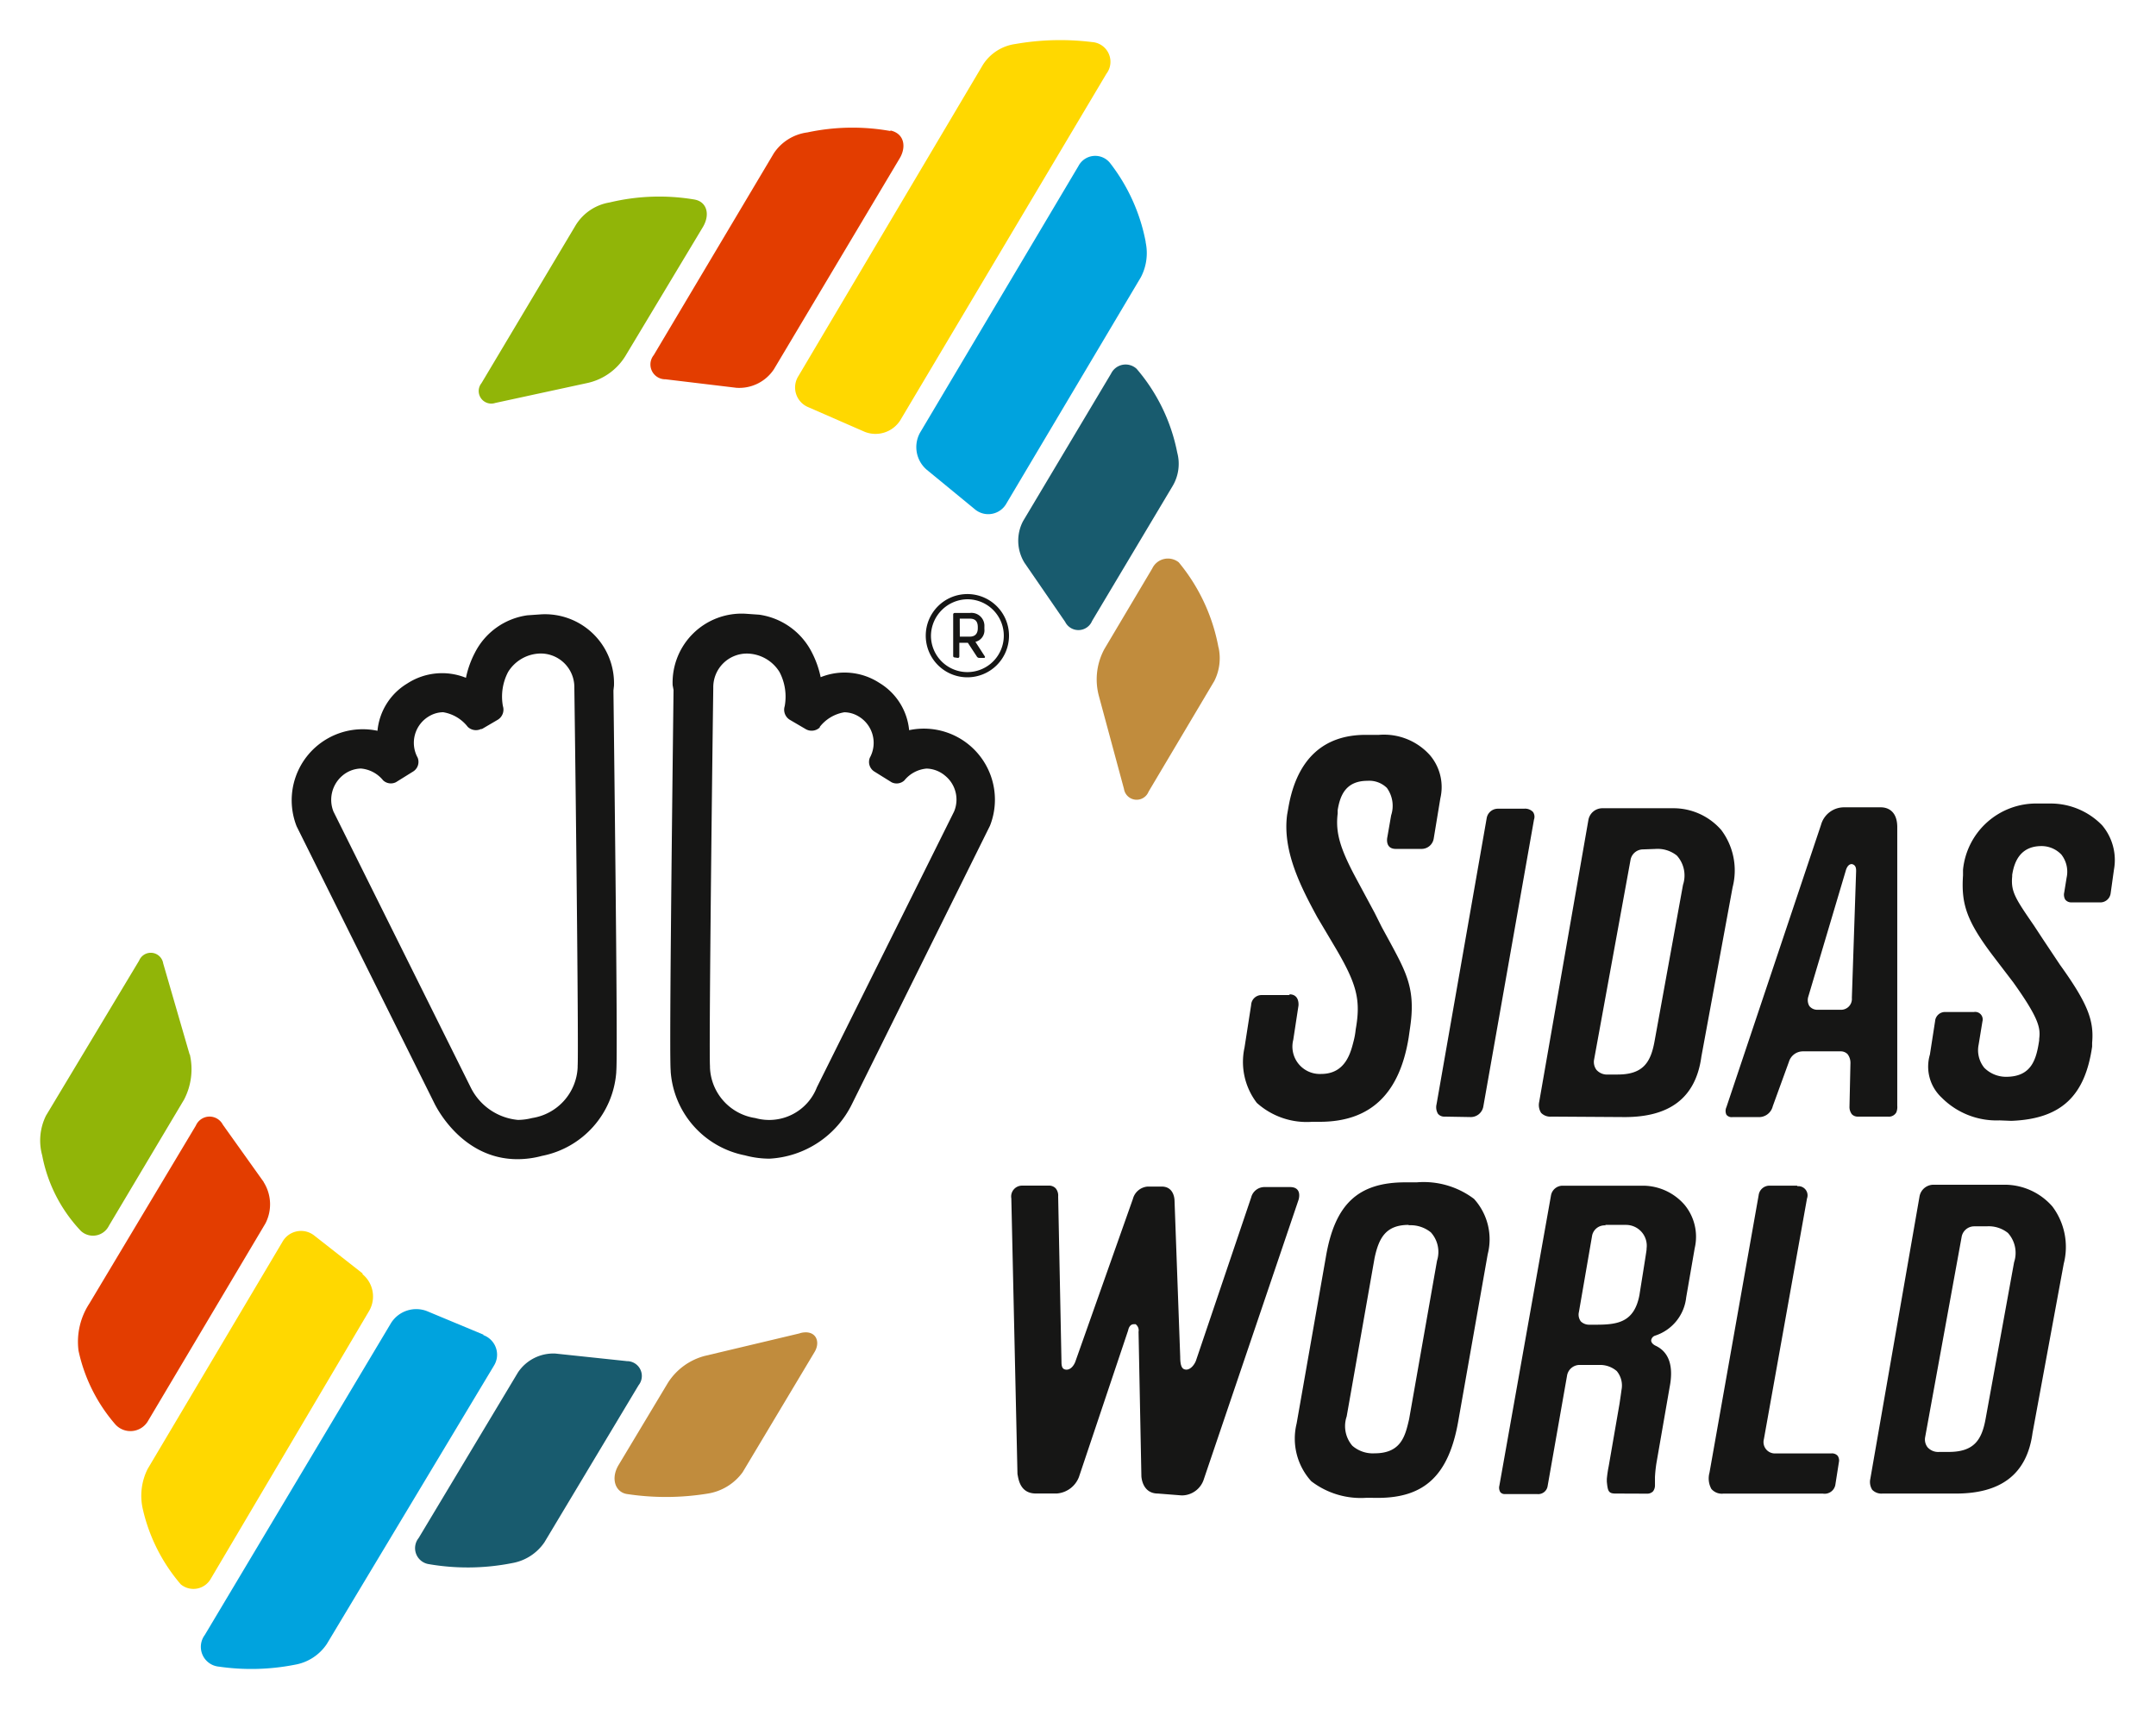 <svg xmlns="http://www.w3.org/2000/svg" width="120" height="95.136"><defs><clipPath id="a"><path fill="none" d="M0 0h120v95.136H0z"/></clipPath><style>.c{fill:#161615}.d{fill:#91b508}.e{fill:#e33d00}.f{fill:#ffd800}.h{fill:#185b6e}.i{fill:#c18c3d}</style></defs><g clip-path="url(#a)"><path class="c" d="M34.173 38.174a3.841 3.841 0 00-4.054-3.975l-.763.053a3.87 3.87 0 00-2.922 2.08 5.318 5.318 0 00-.5 1.4 3.554 3.554 0 00-3.265.316 3.449 3.449 0 00-1.659 2.633 3.955 3.955 0 00-4.5 5.318l7.708 15.502c.026.026 1.448 3.028 4.581 3.028a5.265 5.265 0 001.369-.184 5.132 5.132 0 004.133-4.66v-.053c.079-.579-.053-12.374-.158-21.193zm-7.372 2.422l.9-.527a.658.658 0 00.29-.763 2.949 2.949 0 01.29-1.9 2.159 2.159 0 011.817-1.027 1.873 1.873 0 011.869 1.9c.105 7.767.237 20.351.184 21.062v.079a2.993 2.993 0 01-2.533 2.818 3.318 3.318 0 01-.79.105 3.267 3.267 0 01-2.633-1.817L18.56 45.177a1.764 1.764 0 01.5-2 1.659 1.659 0 011.027-.395 1.79 1.79 0 011.237.658.632.632 0 00.711.105l.974-.606a.632.632 0 00.237-.763 1.714 1.714 0 01.658-2.317 1.553 1.553 0 01.763-.211 2.183 2.183 0 011.369.816.658.658 0 00.763.105m10.689-2.159c-.105 8.82-.237 20.614-.158 21.193v.053a5.132 5.132 0 004.133 4.66 5.265 5.265 0 001.369.184 5.437 5.437 0 004.581-3.028l7.688-15.507a3.955 3.955 0 00-4.5-5.318 3.449 3.449 0 00-1.659-2.633 3.554 3.554 0 00-3.265-.316 5.371 5.371 0 00-.5-1.4 3.9 3.9 0 00-2.922-2.08l-.763-.053a3.841 3.841 0 00-4.054 3.975zm8.137 2.057a2.183 2.183 0 011.369-.816 1.553 1.553 0 01.763.211 1.714 1.714 0 01.658 2.317.632.632 0 00.237.763l.974.606a.632.632 0 00.711-.105 1.79 1.79 0 011.237-.658 1.659 1.659 0 011.027.395 1.713 1.713 0 01.5 2l-7.635 15.349a2.848 2.848 0 01-3.423 1.711 2.962 2.962 0 01-2.527-2.817v-.079c-.053-.711.079-13.3.184-21.062a1.873 1.873 0 011.869-1.9 2.159 2.159 0 011.817 1.027 2.949 2.949 0 01.29 1.9.658.658 0 00.29.764l.9.527a.658.658 0 00.763-.105m8.214-2.791a2.317 2.317 0 10-2.317-2.317 2.317 2.317 0 002.317 2.317m0-4.344a2.027 2.027 0 11-2.027 2.027 2.054 2.054 0 012.027-2.027m-.711 3.238a.079.079 0 01-.079-.079v-2.317a.079.079 0 01.079-.079h.842a.721.721 0 01.816.763v.132a.658.658 0 01-.5.711l.527.816a.053.053 0 01-.053.079h-.263a.158.158 0 01-.132-.079l-.5-.763h-.474v.763a.079.079 0 01-.079.079zm.29-1.158h.553c.29 0 .448-.158.448-.474v-.053c0-.342-.158-.474-.448-.474h-.557z"/><path class="d" d="M10.557 58.71l-1.474-5.081a.7.7 0 00-1.338-.158l-5.186 8.635a3.126 3.126 0 00-.211 2.211 8.377 8.377 0 002.159 4.212.99.99 0 001.553-.29l4.186-7.029a3.659 3.659 0 00.316-2.527"/><path class="e" d="M14.691 65.818l-2.29-3.212a.831.831 0 00-1.5.053l-5.924 9.9a3.891 3.891 0 00-.606 2.633 9.209 9.209 0 002.054 4.107 1.132 1.132 0 001.79-.158l6.556-11.031a2.317 2.317 0 00-.105-2.317"/><path class="f" d="M20.193 70.899l-2.685-2.106a1.185 1.185 0 00-1.79.342l-7.5 12.637a3.325 3.325 0 00-.263 2.264 9.747 9.747 0 002.106 4.16 1.106 1.106 0 001.659-.29l8.841-14.957a1.606 1.606 0 00-.395-2.027"/><path d="M26.906 74.296l-3.159-1.316a1.659 1.659 0 00-1.975.658L11.399 91.014a1.106 1.106 0 00.79 1.764 12.532 12.532 0 004.212-.105 2.685 2.685 0 001.79-1.158l9.294-15.48a1.158 1.158 0 00-.579-1.711m36.859-60.845a.079.079 0 000-.026 10.289 10.289 0 00-1.975-4.37 1.053 1.053 0 00-1.764.158l-8.82 14.849a1.659 1.659 0 00.369 2.054l2.659 2.185a1.158 1.158 0 001.79-.316l7.477-12.584a2.9 2.9 0 00.263-1.948" fill="#00a3de"/><path class="h" d="M65.528 25.219a10.134 10.134 0 00-2.264-4.686.9.9 0 00-1.422.263l-4.9 8.214a2.343 2.343 0 00.079 2.317l2.264 3.291a.824.824 0 001.5-.053l4.476-7.5a2.422 2.422 0 00.263-1.869"/><path class="i" d="M67.819 36.042a10.367 10.367 0 00-2.212-4.739.966.966 0 00-1.474.342l-2.659 4.476a3.554 3.554 0 00-.316 2.606l1.4 5.186a.714.714 0 001.369.158l3.66-6.161a2.817 2.817 0 00.237-1.869"/><path class="f" d="M60.79 2.343a14.427 14.427 0 00-4.265.105 2.554 2.554 0 00-1.817 1.158L44.441 20.931a1.185 1.185 0 00.553 1.738l3.133 1.369a1.632 1.632 0 001.975-.632l11.479-19.3a1.1 1.1 0 00-.79-1.764"/><path class="e" d="M49.548 7.292a11.979 11.979 0 00-4.607.079 2.659 2.659 0 00-1.869 1.158l-6.687 11.242a.825.825 0 00.658 1.343l3.949.474a2.317 2.317 0 002.08-1.027l7-11.742c.369-.606.29-1.369-.5-1.553"/><path class="d" d="M38.675 11.111a11.809 11.809 0 00-4.739.158 2.738 2.738 0 00-1.922 1.316l-5.213 8.741a.7.7 0 00.763 1.106l5.107-1.106a3.317 3.317 0 002.133-1.5l4.318-7.187c.421-.711.211-1.4-.448-1.527"/><path class="h" d="M34.883 75.77l-3.975-.421a2.369 2.369 0 00-2.08 1.053l-5.526 9.215a.9.9 0 00.527 1.448 12.726 12.726 0 004.686-.053 2.738 2.738 0 001.787-1.156l5.239-8.741a.825.825 0 00-.658-1.343"/><path class="i" d="M44.546 74.216l-5.318 1.264a3.475 3.475 0 00-2.054 1.5l-2.764 4.607c-.421.737-.158 1.474.474 1.58a14.459 14.459 0 004.528-.026 2.975 2.975 0 001.922-1.185l4-6.687c.369-.605.053-1.29-.816-1.053"/><path class="c" d="M103.414 62.159a.448.448 0 01-.342-.132.658.658 0 01-.132-.421l.053-2.422a.79.79 0 00-.158-.5.527.527 0 00-.395-.158h-2.08a.816.816 0 00-.79.579l-.9 2.475a.79.79 0 01-.816.606h-1.422a.369.369 0 01-.342-.132.5.5 0 010-.421l5.266-15.717a1.327 1.327 0 011.237-.974h2.106c.211 0 .9.079.9 1.106v15.507a.789.789 0 01-.053.369.474.474 0 01-.448.237zm-.342-14.059c-.211 0-.29.237-.316.29l-2.106 7.082a.658.658 0 00.053.527.553.553 0 00.474.211h1.237a.605.605 0 00.658-.658l.237-7.056c0-.132 0-.342-.237-.395h-.053m8.267 14.268a4.3 4.3 0 01-3.212-1.264 2.358 2.358 0 01-.658-2.4l.29-1.869a.553.553 0 01.579-.5h1.58a.419.419 0 01.474.527l-.211 1.29a1.553 1.553 0 00.316 1.29 1.711 1.711 0 001.211.5c1.422 0 1.685-.974 1.843-2.027v-.079c.079-.606 0-1.132-1.448-3.159l-1.106-1.448c-1.5-1.975-1.79-2.922-1.685-4.5v-.316a4.09 4.09 0 014.135-3.684h.737a3.992 3.992 0 012.87 1.211 3 3 0 01.658 2.475l-.184 1.316a.579.579 0 01-.632.5h-1.529a.421.421 0 01-.369-.158.553.553 0 01-.053-.395l.132-.816a1.553 1.553 0 00-.29-1.29 1.527 1.527 0 00-1.106-.474c-1.211 0-1.527.921-1.632 1.606v.079c-.079.842.158 1.211 1.211 2.738l.5.763.948 1.422c1.553 2.159 1.9 3.107 1.79 4.344v.211c-.395 2.738-1.711 4.028-4.5 4.133zm-39.517-6.976h-1.553a.579.579 0 00-.579.553l-.369 2.369a3.751 3.751 0 00.685 3.08 4.152 4.152 0 003.08 1.053h.421c2.87 0 4.449-1.606 4.95-4.686l.079-.553c.316-2.106-.184-3.028-1.106-4.739l-.474-.869-.395-.79-.948-1.764c-.974-1.79-1.237-2.685-1.106-3.765v-.184c.132-.816.448-1.632 1.659-1.632a1.4 1.4 0 011.079.395 1.7 1.7 0 01.237 1.527l-.211 1.211s-.158.658.474.658h1.422a.685.685 0 00.685-.579l.369-2.238a2.742 2.742 0 00-.579-2.4 3.433 3.433 0 00-2.843-1.132h-.737c-2.343 0-3.817 1.343-4.291 4l-.079.448c-.263 2 .737 3.975 1.685 5.713l1 1.685c1.211 2.054 1.422 2.922 1.132 4.555a4.175 4.175 0 01-.105.606c-.158.606-.421 1.869-1.817 1.869a1.525 1.525 0 01-1.553-1.9l.29-1.9s.079-.632-.5-.632m-7.322 27.79c-.9 0-.921-.974-.921-.974l-.158-8.03a.421.421 0 00-.105-.369l-.053-.053h-.105c-.211 0-.29.211-.316.342l-2.738 8.161a1.435 1.435 0 01-1.237.921h-1.158c-.921 0-.974-.869-1.027-1.079l-.342-15.349a.606.606 0 01.606-.711h1.474a.5.5 0 01.395.158.632.632 0 01.132.448l.184 9.188c0 .29.053.421.237.448s.395-.105.527-.421l3.212-9.083a.921.921 0 01.816-.685h.79c.711 0 .711.763.711.79l.316 8.688c0 .527.105.711.342.711s.474-.29.553-.553l3.054-9.03a.764.764 0 01.763-.579h1.4c.711 0 .474.711.474.711L67.01 82.325a1.29 1.29 0 01-1.237.921zm11.615.236a4.532 4.532 0 01-3.08-.921 3.526 3.526 0 01-.816-3.212l1.632-9.294c.5-2.922 1.79-4.133 4.423-4.133h.632a4.65 4.65 0 013.186.921 3.344 3.344 0 01.763 3.08l-1.64 9.299c-.527 3-1.869 4.265-4.476 4.265zm2.343-15.191c-1.264 0-1.659.711-1.9 1.843l-1.553 8.82a1.677 1.677 0 00.316 1.632 1.737 1.737 0 001.237.421c1.5 0 1.711-1 1.922-1.9l1.553-8.82a1.624 1.624 0 00-.342-1.58 1.79 1.79 0 00-1.237-.395m11.505 14.934c-.395 0-.421-.158-.474-.658v-.158a6.611 6.611 0 01.105-.711l.606-3.5c.026-.184.079-.527.105-.737a1.259 1.259 0 00-.263-1.053 1.422 1.422 0 00-.948-.342h-1.136a.711.711 0 00-.685.606l-1.079 6.134a.527.527 0 01-.579.448h-1.79a.316.316 0 01-.263-.105.474.474 0 01-.053-.369l2.87-16.139a.658.658 0 01.658-.553h4.5a3.08 3.08 0 012.29 1.079 2.791 2.791 0 01.553 2.4l-.474 2.738a2.521 2.521 0 01-1.738 2.133.316.316 0 00-.211.263c0 .184.237.29.237.29.737.342 1.027 1.106.79 2.317l-.737 4.239a7.5 7.5 0 00-.079.763v.448a.553.553 0 01-.105.342.448.448 0 01-.342.132zm-.553-14.928a.711.711 0 00-.737.553l-.737 4.265a.632.632 0 00.105.527.658.658 0 00.474.184h.369c1.211 0 2.133-.132 2.422-1.659 0-.026.395-2.448.395-2.527v-.054a1.158 1.158 0 00-1.158-1.316h-1.132zm10.663-2.211h-1.527a.606.606 0 00-.606.527l-2.738 15.454a1.211 1.211 0 00.105.9.763.763 0 00.658.263h5.555a.606.606 0 00.685-.474l.211-1.343a.474.474 0 00-.079-.29.421.421 0 00-.342-.132h-3.107a.632.632 0 01-.658-.79l2.4-13.4a.511.511 0 00-.527-.685m-19.644-3.874a.447.447 0 01-.369-.158.711.711 0 01-.079-.527l2.791-15.928a.632.632 0 01.606-.527h1.474a.606.606 0 01.5.184.474.474 0 01.053.421l-2.817 15.954a.711.711 0 01-.737.606zm24.379 20.983a.711.711 0 01-.579-.211.816.816 0 01-.105-.605l2.738-15.717a.79.79 0 01.79-.658h4a3.528 3.528 0 012.606 1.211 3.75 3.75 0 01.632 3.186l-1.738 9.425c-.316 2.343-1.817 3.37-4.265 3.37zm5.081-14.875a.711.711 0 00-.685.606l-2.029 11.136a.711.711 0 00.132.553.79.79 0 00.658.263h.527c1.422 0 1.843-.685 2.054-1.869l1.58-8.688a1.654 1.654 0 00-.342-1.632 1.711 1.711 0 00-1.185-.369zm-23.511-6.108a.711.711 0 01-.579-.211.816.816 0 01-.105-.606l2.738-15.691a.79.79 0 01.79-.658h4a3.528 3.528 0 012.606 1.211 3.75 3.75 0 01.632 3.186l-1.738 9.425c-.316 2.343-1.817 3.37-4.265 3.37zm5.081-14.875a.711.711 0 00-.685.606L88.722 59a.737.737 0 00.132.553.79.79 0 00.658.263h.527c1.422 0 1.843-.685 2.054-1.869l1.58-8.688a1.654 1.654 0 00-.342-1.632 1.711 1.711 0 00-1.185-.369z"/></g></svg>